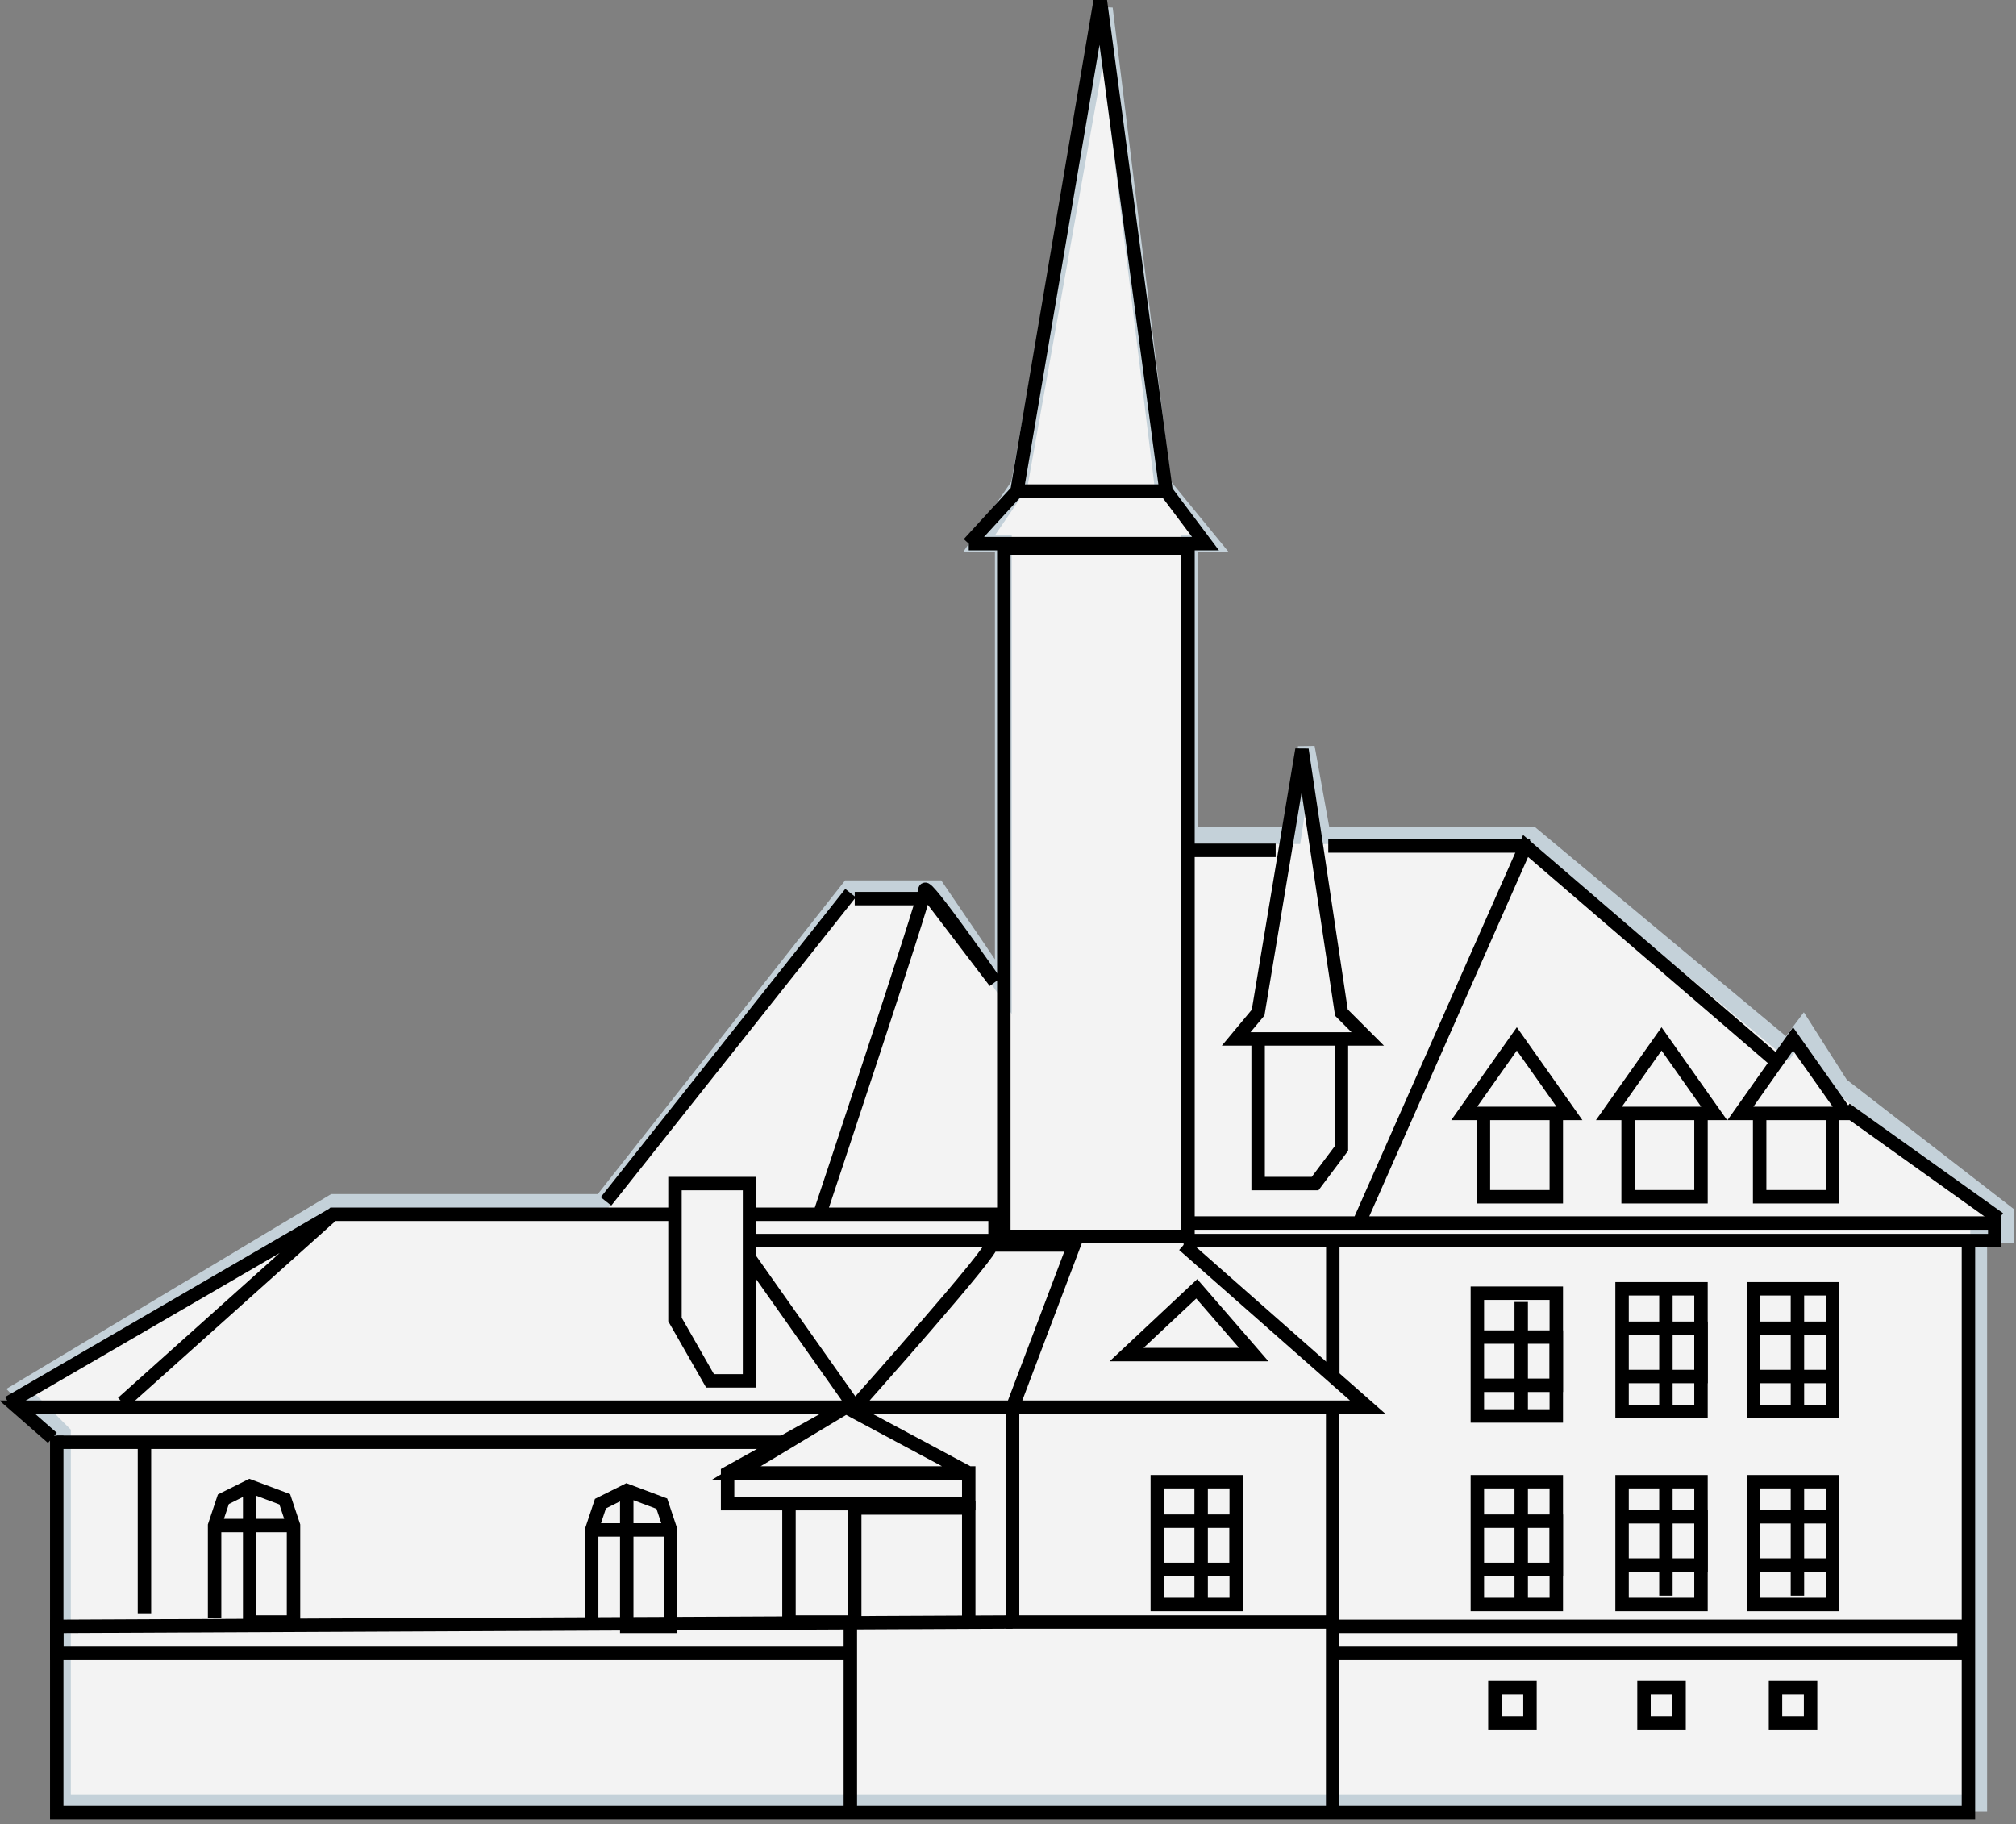 <?xml version="1.0" encoding="UTF-8"?> <svg xmlns="http://www.w3.org/2000/svg" viewBox="0 0 120.00 108.60" data-guides="{&quot;vertical&quot;:[],&quot;horizontal&quot;:[]}"><rect x="0" y="0" width="120.00" height="108.60" fill="#808080" stroke="none"/><defs></defs><path fill="#f3f3f3" stroke="#c4d1d9" fill-opacity="1" stroke-width="1" stroke-opacity="1" id="tSvga84c5a3fb3" title="Path 134" d="M59.722 58.73C59.722 58.73 55.762 52.908 55.762 52.908C55.762 52.908 50.546 52.908 50.546 52.908C50.546 52.908 35.827 71.577 35.827 71.577C35.827 71.577 19.853 71.577 19.853 71.577C19.853 71.577 1.184 82.778 1.184 82.778C1.184 82.778 3.715 85.31 3.715 85.31C3.715 85.31 3.715 107.332 3.715 107.332C3.715 107.332 117.78 107.332 117.78 107.332C117.78 107.332 117.78 73.475 117.78 73.475C117.78 73.475 119.362 73.475 119.362 73.475C119.362 73.475 119.362 72.21 119.362 72.21C119.362 72.21 109.553 64.615 109.553 64.615C109.553 64.615 107.338 61.135 107.338 61.135C107.338 61.135 106.389 62.401 106.389 62.401C106.389 62.401 91.201 49.744 91.201 49.744C91.201 49.744 78.707 49.744 78.707 49.744C78.707 49.744 77.758 44.491 77.758 44.491C77.758 44.491 76.962 49.744 76.962 49.744C76.962 49.744 70.797 49.744 70.797 49.744C70.797 49.744 70.797 32.34 70.797 32.34C70.797 32.34 72.062 32.34 72.062 32.34C72.062 32.34 69.215 28.86 69.215 28.86C69.215 28.86 65.734 0.509 65.734 0.509C65.734 0.509 60.671 28.86 60.671 28.86C60.671 28.86 58.293 32.34 58.293 32.34C58.293 32.34 59.722 32.34 59.722 32.34C59.722 32.34 59.722 58.73 59.722 58.73Z"></path><path fill="none" stroke="#000000" fill-opacity="1" stroke-width="0.8" stroke-opacity="1" id="tSvg1320bf28484" title="Path 100" d="M70.452 74.108C70.452 74.108 81.413 83.765 81.413 83.765C81.413 83.765 60.273 83.765 60.273 83.765C60.273 83.765 63.927 74.108 63.927 74.108C63.927 74.108 58.446 74.108 58.968 74.108C59.49 74.108 50.877 83.765 50.877 83.765C50.877 83.765 60.273 83.765 60.273 83.765C60.273 83.765 60.273 96.553 60.273 96.553C60.273 96.553 79.325 96.553 79.325 96.553C79.325 96.553 79.325 83.765 79.325 83.765"></path><path fill="#045da0" stroke="#000000" fill-opacity="0" stroke-width="0.8" stroke-opacity="1" id="tSvg2793057c68" title="Path 99" d="M60.534 29.231C60.534 29.231 65.493 0 65.493 0C65.493 0 69.407 29.231 69.407 29.231C69.407 29.231 60.534 29.231 60.534 29.231ZM57.663 32.363C57.663 32.363 71.757 32.363 71.757 32.363C71.757 32.363 69.407 29.231 69.407 29.231M57.663 32.363C57.663 32.363 60.534 29.231 60.534 29.231M59.751 32.624C59.751 32.624 59.751 73.599 59.751 73.599C59.751 73.599 70.713 73.599 70.713 73.599C70.713 73.599 70.713 32.624 70.713 32.624C70.713 32.624 59.751 32.624 59.751 32.624Z"></path><path fill="none" stroke="#000000" fill-opacity="1" stroke-width="0.8" stroke-opacity="1" id="tSvg1149ed7cd42" title="Path 101" d="M70.452 73.847C70.452 73.847 118.735 73.847 118.735 73.847C118.735 73.847 118.735 72.803 118.735 72.803C118.735 72.803 70.452 72.803 70.452 72.803C70.452 72.803 80.891 72.803 80.891 72.803C80.891 72.803 90.809 50.358 90.809 50.358C90.809 50.358 105.685 63.146 105.685 63.146"></path><path fill="none" stroke="#000000" fill-opacity="1" stroke-width="0.8" stroke-opacity="1" id="tSvg34dccf7df4" title="Path 102" d="M70.713 50.619C70.713 50.619 75.933 50.619 75.933 50.619"></path><path fill="none" stroke="#000000" fill-opacity="1" stroke-width="0.8" stroke-opacity="1" id="tSvg10eb23ede14" title="Path 103" d="M79.064 50.358C79.064 50.358 91.07 50.358 91.07 50.358"></path><path fill="none" stroke="#000000" fill-opacity="1" stroke-width="0.8" stroke-opacity="1" id="tSvg76aadf3381" title="Path 104" d="M79.334 73.847C79.334 73.847 79.334 81.938 79.334 81.938"></path><path fill="none" stroke="#000000" fill-opacity="1" stroke-width="0.8" stroke-opacity="1" id="tSvg12e610a3af5" title="Path 105" d="M74.888 70.454C74.888 70.454 74.888 61.842 74.888 61.842C74.888 61.842 73.584 61.842 73.584 61.842C73.584 61.842 74.888 60.276 74.888 60.276C74.888 60.276 77.498 44.616 77.498 44.616C77.498 44.616 79.847 60.276 79.847 60.276C79.847 60.276 81.413 61.842 81.413 61.842C81.413 61.842 79.847 61.842 79.847 61.842C79.847 61.842 79.847 68.366 79.847 68.366C79.847 68.366 78.281 70.454 78.281 70.454C78.281 70.454 74.888 70.454 74.888 70.454ZM74.888 70.454C74.888 70.454 74.888 61.842 74.888 61.842M79.847 61.842C79.847 61.842 74.888 61.842 74.888 61.842Z"></path><path fill="none" stroke="#000000" fill-opacity="1" stroke-width="0.8" stroke-opacity="1" id="tSvgf89435c241" title="Path 106" d="M87.155 66.278C87.155 66.278 87.621 66.278 88.299 66.278C90.106 66.278 93.419 66.278 93.419 66.278C93.419 66.278 90.287 61.842 90.287 61.842C90.287 61.842 87.155 66.278 87.155 66.278ZM88.299 66.278C88.299 66.278 88.299 71.237 88.299 71.237C88.299 71.237 92.636 71.237 92.636 71.237C92.636 71.237 92.636 66.278 92.636 66.278C92.636 66.278 88.299 66.278 88.299 66.278Z"></path><path fill="none" stroke="#000000" fill-opacity="1" stroke-width="0.8" stroke-opacity="1" id="tSvg41eb1f54e2" title="Path 107" d="M95.768 66.278C95.768 66.278 96.234 66.278 96.911 66.278C98.719 66.278 102.032 66.278 102.032 66.278C102.032 66.278 98.9 61.842 98.9 61.842C98.9 61.842 95.768 66.278 95.768 66.278ZM96.911 66.278C96.911 66.278 96.911 71.237 96.911 71.237C96.911 71.237 101.249 71.237 101.249 71.237C101.249 71.237 101.249 66.278 101.249 66.278C101.249 66.278 96.911 66.278 96.911 66.278Z"></path><path fill="none" stroke="#000000" fill-opacity="1" stroke-width="0.8" stroke-opacity="1" id="tSvg374dfc10ed" title="Path 108" d="M103.597 66.278C103.597 66.278 104.063 66.278 104.741 66.278C106.548 66.278 109.861 66.278 109.861 66.278C109.861 66.278 106.729 61.842 106.729 61.842C106.729 61.842 103.597 66.278 103.597 66.278ZM104.741 66.278C104.741 66.278 104.741 71.237 104.741 71.237C104.741 71.237 109.078 71.237 109.078 71.237C109.078 71.237 109.078 66.278 109.078 66.278C109.078 66.278 104.741 66.278 104.741 66.278Z"></path><path fill="none" stroke="#000000" fill-opacity="1" stroke-width="0.8" stroke-opacity="1" id="tSvg8353e9909d" title="Path 109" d="M118.996 72.542C118.996 72.542 109.861 66.017 109.861 66.017C109.861 66.017 109.861 66.017 109.861 66.017"></path><path fill="none" stroke="#000000" fill-opacity="1" stroke-width="0.8" stroke-opacity="1" id="tSvgdd194da921" title="Path 110" d="M3.116 85.592C3.116 85.592 1.028 83.765 1.028 83.765C1.028 83.765 8.336 83.765 8.336 83.765C8.336 83.765 50.877 83.765 50.877 83.765C50.877 83.765 44.614 74.891 44.614 74.891"></path><path fill="none" stroke="#000000" fill-opacity="1" stroke-width="0.8" stroke-opacity="1" id="tSvg10a01ed01fc" title="Path 111" d="M0.506 83.504C0.506 83.504 19.82 72.281 19.82 72.281C19.82 72.281 7.292 83.504 7.292 83.504C7.292 83.504 19.82 72.281 19.82 72.281C19.82 72.281 40.177 72.281 40.177 72.281C40.177 72.281 40.177 78.545 40.177 78.545C40.177 78.545 42.265 82.199 42.265 82.199C42.265 82.199 44.614 82.199 44.614 82.199C44.614 82.199 44.614 70.454 44.614 70.454C44.614 70.454 40.177 70.454 40.177 70.454C40.177 70.454 40.177 72.281 40.177 72.281"></path><path fill="none" stroke="#000000" fill-opacity="1" stroke-width="0.8" stroke-opacity="1" id="tSvg12a0ab645d4" title="Path 112" d="M3.377 85.853C3.377 85.853 46.702 85.853 46.702 85.853"></path><path fill="none" stroke="#000000" fill-opacity="1" stroke-width="0.8" stroke-opacity="1" id="tSvgdc751ece6a" title="Path 115" d="M55.053 52.968C55.575 53.49 55.053 52.968 55.053 52.968C55.053 52.968 59.229 58.449 59.229 58.449C59.229 58.449 55.053 52.446 55.053 52.968C55.053 53.49 48.789 72.281 48.789 72.281C48.789 72.281 44.875 72.281 44.875 72.281C44.875 72.281 59.229 72.281 59.229 72.281C59.229 72.281 59.229 73.847 59.229 73.847C59.229 73.847 44.875 73.847 44.875 73.847"></path><path fill="none" stroke="#000000" fill-opacity="1" stroke-width="0.8" stroke-opacity="1" id="tSvgcc61f4ea4a" title="Path 116" d="M36.072 71.514C36.072 71.514 50.628 53.162 50.628 53.162"></path><path fill="none" stroke="#000000" fill-opacity="1" stroke-width="0.8" stroke-opacity="1" id="tSvg9626f5e232" title="Path 117" d="M50.877 53.49C50.877 53.49 55.053 53.49 55.053 53.49"></path><path fill="none" stroke="#000000" fill-opacity="1" stroke-width="0.8" stroke-opacity="1" id="tSvg1587c55d46f" title="Path 118" d="M8.598 85.853C8.598 85.853 8.598 96.031 8.598 96.031"></path><path fill="none" stroke="#000000" fill-opacity="1" stroke-width="0.8" stroke-opacity="1" id="tSvg81d9d56858" title="Path 119" d="M67.059 80.633C67.059 80.633 71.235 76.718 71.235 76.718C71.235 76.718 74.628 80.633 74.628 80.633C74.628 80.633 67.059 80.633 67.059 80.633C67.059 80.633 67.842 80.633 67.059 80.633Z"></path><path fill="none" stroke="#000000" fill-opacity="1" stroke-width="0.8" stroke-opacity="1" id="tSvg105dedbef4" rx="0" ry="0" title="Rectangle 32" d="M87.938 76.979C89.504 76.979 91.07 76.979 92.636 76.979C92.636 79.415 92.636 81.851 92.636 84.287C91.07 84.287 89.504 84.287 87.938 84.287C87.938 81.851 87.938 79.415 87.938 76.979Z" style="transform-origin: -11577.3px -9883.59px;"></path><path fill="none" stroke="#000000" fill-opacity="1" stroke-width="0.8" stroke-opacity="1" id="tSvg16bb92c90c2" rx="0" ry="0" title="Rectangle 33" d="M104.38 88.201C105.947 88.201 107.512 88.201 109.078 88.201C109.078 90.637 109.078 93.073 109.078 95.509C107.512 95.509 105.947 95.509 104.38 95.509C104.38 93.073 104.38 90.637 104.38 88.201Z" style="transform-origin: -11551.4px -9865.86px;"></path><path fill="none" stroke="#000000" fill-opacity="1" stroke-width="0.8" stroke-opacity="1" id="tSvg11c580885c2" rx="0" ry="0" title="Rectangle 34" d="M96.551 88.201C98.117 88.201 99.683 88.201 101.249 88.201C101.249 90.637 101.249 93.073 101.249 95.509C99.683 95.509 98.117 95.509 96.551 95.509C96.551 93.073 96.551 90.637 96.551 88.201Z" style="transform-origin: -11563.7px -9865.86px;"></path><path fill="none" stroke="#000000" fill-opacity="1" stroke-width="0.8" stroke-opacity="1" id="tSvg14f816712ee" rx="0" ry="0" title="Rectangle 35" d="M104.38 76.718C105.947 76.718 107.512 76.718 109.078 76.718C109.078 79.154 109.078 81.59 109.078 84.026C107.512 84.026 105.947 84.026 104.38 84.026C104.38 81.59 104.38 79.154 104.38 76.718Z" style="transform-origin: -11551.4px -9884px;"></path><path fill="none" stroke="#000000" fill-opacity="1" stroke-width="0.8" stroke-opacity="1" id="tSvg7689a5b41f" rx="0" ry="0" title="Rectangle 36" d="M87.938 88.201C89.504 88.201 91.07 88.201 92.636 88.201C92.636 90.637 92.636 93.073 92.636 95.509C91.07 95.509 89.504 95.509 87.938 95.509C87.938 93.073 87.938 90.637 87.938 88.201Z" style="transform-origin: -11577.3px -9865.86px;"></path><path fill="none" stroke="#000000" fill-opacity="1" stroke-width="0.8" stroke-opacity="1" id="tSvg15fa4ed903a" rx="0" ry="0" title="Rectangle 37" d="M88.982 100.468C89.678 100.468 90.374 100.468 91.07 100.468C91.07 101.164 91.07 101.86 91.07 102.556C90.374 102.556 89.678 102.556 88.982 102.556C88.982 101.86 88.982 101.164 88.982 100.468Z" style="transform-origin: -11577.7px -9850.6px;"></path><path fill="none" stroke="#000000" fill-opacity="1" stroke-width="0.8" stroke-opacity="1" id="tSvg1a6d097b13" rx="0" ry="0" title="Rectangle 38" d="M105.685 100.468C106.381 100.468 107.077 100.468 107.773 100.468C107.773 101.164 107.773 101.86 107.773 102.556C107.077 102.556 106.381 102.556 105.685 102.556C105.685 101.86 105.685 101.164 105.685 100.468Z" style="transform-origin: -11551.4px -9850.6px;"></path><path fill="none" stroke="#000000" fill-opacity="1" stroke-width="0.8" stroke-opacity="1" id="tSvgde2b38d439" rx="0" ry="0" title="Rectangle 39" d="M97.856 100.468C98.552 100.468 99.248 100.468 99.944 100.468C99.944 101.164 99.944 101.86 99.944 102.556C99.248 102.556 98.552 102.556 97.856 102.556C97.856 101.86 97.856 101.164 97.856 100.468Z" style="transform-origin: -11563.7px -9850.6px;"></path><path fill="none" stroke="#000000" fill-opacity="1" stroke-width="0.8" stroke-opacity="1" id="tSvg10897e1495" rx="0" ry="0" title="Rectangle 40" d="M68.886 88.201C70.452 88.201 72.018 88.201 73.584 88.201C73.584 90.637 73.584 93.073 73.584 95.509C72.018 95.509 70.452 95.509 68.886 95.509C68.886 93.073 68.886 90.637 68.886 88.201Z" style="transform-origin: -11607.4px -9865.86px;"></path><path fill="none" stroke="#000000" fill-opacity="1" stroke-width="0.8" stroke-opacity="1" id="tSvg9c2061e33" rx="0" ry="0" title="Rectangle 41" d="M96.551 76.718C98.117 76.718 99.683 76.718 101.249 76.718C101.249 79.154 101.249 81.59 101.249 84.026C99.683 84.026 98.117 84.026 96.551 84.026C96.551 81.59 96.551 79.154 96.551 76.718Z" style="transform-origin: -11563.7px -9884px;"></path><path fill="none" stroke="#000000" fill-opacity="1" stroke-width="0.8" stroke-opacity="1" id="tSvg124ed880da1" title="Path 120" d="M50.355 83.765C50.355 83.765 43.309 87.68 43.309 87.68C43.309 87.68 43.309 89.507 43.309 89.507C43.309 89.507 57.663 89.507 57.663 89.507C57.663 89.507 57.663 87.68 57.663 87.68C57.663 87.68 43.831 87.68 43.831 87.68C43.831 87.68 50.355 83.765 50.355 83.765ZM57.663 87.68C57.663 87.68 50.355 83.765 50.355 83.765Z"></path><path fill="none" stroke="#000000" fill-opacity="1" stroke-width="0.8" stroke-opacity="1" id="tSvgbcb05310b2" title="Path 121" d="M46.963 89.507C46.963 89.507 46.963 96.553 46.963 96.553C46.963 96.553 46.963 96.553 46.963 96.553C46.963 96.553 50.877 96.553 50.877 96.553C50.877 96.553 50.877 89.767 50.877 89.767C50.877 89.767 57.663 89.767 57.663 89.767C57.663 89.767 57.663 96.553 57.663 96.553"></path><path fill="none" stroke="#000000" fill-opacity="1" stroke-width="0.8" stroke-opacity="1" id="tSvg849ac83d1e" title="Path 122" d="M71.496 88.463C71.496 88.463 71.496 95.248 71.496 95.248C71.496 95.248 71.496 93.421 71.496 93.421C71.496 93.421 68.886 93.421 68.886 93.421C68.886 93.421 73.584 93.421 73.584 93.421C73.584 93.421 73.584 90.55 73.584 90.55C73.584 90.55 68.886 90.55 68.886 90.55"></path><path fill="none" stroke="#000000" fill-opacity="1" stroke-width="0.8" stroke-opacity="1" id="tSvg9f53fba6ea" title="Path 123" d="M106.99 76.979C106.99 76.979 106.99 83.765 106.99 83.765C106.99 83.765 106.99 81.938 106.99 81.938C106.99 81.938 104.38 81.938 104.38 81.938C104.38 81.938 109.078 81.938 109.078 81.938C109.078 81.938 109.078 79.067 109.078 79.067C109.078 79.067 104.38 79.067 104.38 79.067"></path><path fill="none" stroke="#000000" fill-opacity="1" stroke-width="0.8" stroke-opacity="1" id="tSvgd2c87a7176" title="Path 124" d="M99.161 76.979C99.161 76.979 99.161 83.765 99.161 83.765C99.161 83.765 99.161 81.938 99.161 81.938C99.161 81.938 96.551 81.938 96.551 81.938C96.551 81.938 101.249 81.938 101.249 81.938C101.249 81.938 101.249 79.067 101.249 79.067C101.249 79.067 96.551 79.067 96.551 79.067"></path><path fill="none" stroke="#000000" fill-opacity="1" stroke-width="0.8" stroke-opacity="1" id="tSvgf71a8531b7" title="Path 125" d="M90.548 77.501C90.548 77.501 90.548 84.287 90.548 84.287C90.548 84.287 90.548 82.46 90.548 82.46C90.548 82.46 87.938 82.46 87.938 82.46C87.938 82.46 92.636 82.46 92.636 82.46C92.636 82.46 92.636 79.589 92.636 79.589C92.636 79.589 87.938 79.589 87.938 79.589"></path><path fill="none" stroke="#000000" fill-opacity="1" stroke-width="0.8" stroke-opacity="1" id="tSvgc7284e8ece" title="Path 126" d="M106.99 88.202C106.99 88.202 106.99 94.987 106.99 94.987C106.99 94.987 106.99 93.16 106.99 93.16C106.99 93.16 104.38 93.16 104.38 93.16C104.38 93.16 109.078 93.16 109.078 93.16C109.078 93.16 109.078 90.289 109.078 90.289C109.078 90.289 104.38 90.289 104.38 90.289"></path><path fill="none" stroke="#000000" fill-opacity="1" stroke-width="0.8" stroke-opacity="1" id="tSvg116988cfe12" title="Path 127" d="M99.161 88.202C99.161 88.202 99.161 94.987 99.161 94.987C99.161 94.987 99.161 93.16 99.161 93.16C99.161 93.16 96.551 93.16 96.551 93.16C96.551 93.16 101.249 93.16 101.249 93.16C101.249 93.16 101.249 90.289 101.249 90.289C101.249 90.289 96.551 90.289 96.551 90.289"></path><path fill="none" stroke="#000000" fill-opacity="1" stroke-width="0.8" stroke-opacity="1" id="tSvg12304290dbb" title="Path 128" d="M90.548 88.463C90.548 88.463 90.548 95.248 90.548 95.248C90.548 95.248 90.548 93.421 90.548 93.421C90.548 93.421 87.938 93.421 87.938 93.421C87.938 93.421 92.636 93.421 92.636 93.421C92.636 93.421 92.636 90.55 92.636 90.55C92.636 90.55 87.938 90.55 87.938 90.55"></path><path fill="none" stroke="#000000" fill-opacity="1" stroke-width="0.8" stroke-opacity="1" id="tSvg11b2ca3e4a5" title="Path 129" d="M35.218 96.553C35.218 96.553 35.218 91.072 35.218 91.072C35.218 91.072 35.74 89.507 35.74 89.507C35.74 89.507 37.306 88.724 37.306 88.724C37.306 88.724 39.394 89.507 39.394 89.507C39.394 89.507 39.916 91.072 39.916 91.072C39.916 91.072 39.916 96.814 39.916 96.814C39.916 96.814 37.306 96.814 37.306 96.814C37.306 96.814 37.306 91.072 37.306 91.072C37.306 91.072 39.916 91.072 39.916 91.072C39.916 91.072 35.218 91.072 35.218 91.072C35.218 91.072 37.306 91.072 37.306 91.072C37.306 91.072 37.306 88.984 37.306 88.984"></path><path fill="none" stroke="#000000" fill-opacity="1" stroke-width="0.8" stroke-opacity="1" id="tSvg180fa4c47ad" title="Path 130" d="M12.773 96.292C12.773 96.292 12.773 90.811 12.773 90.811C12.773 90.811 13.295 89.246 13.295 89.246C13.295 89.246 14.861 88.463 14.861 88.463C14.861 88.463 16.949 89.246 16.949 89.246C16.949 89.246 17.471 90.811 17.471 90.811C17.471 90.811 17.471 96.553 17.471 96.553C17.471 96.553 14.861 96.553 14.861 96.553C14.861 96.553 14.861 90.811 14.861 90.811C14.861 90.811 17.471 90.811 17.471 90.811C17.471 90.811 12.773 90.811 12.773 90.811C12.773 90.811 14.861 90.811 14.861 90.811C14.861 90.811 14.861 88.724 14.861 88.724"></path><path fill="none" stroke="#000000" fill-opacity="1" stroke-width="0.8" stroke-opacity="1" id="tSvg9225b2635b" title="Path 131" d="M3.377 85.461C3.377 85.461 3.377 107.906 3.377 107.906C3.377 107.906 117.169 107.906 117.169 107.906C117.169 107.906 117.169 73.978 117.169 73.978"></path><path fill="none" stroke="#000000" fill-opacity="1" stroke-width="0.8" stroke-opacity="1" id="tSvg554ad71fdf" title="Path 132" d="M60.273 96.553C60.273 96.553 3.377 96.814 3.377 96.814C3.377 96.814 3.377 98.38 3.377 98.38C3.377 98.38 50.616 98.38 50.616 98.38C50.616 98.38 50.616 96.292 50.616 96.292C50.616 96.292 50.616 108.037 50.616 108.037"></path><path fill="none" stroke="#000000" fill-opacity="1" stroke-width="0.8" stroke-opacity="1" id="tSvg1763b3454f" title="Path 133" d="M79.325 96.814C79.325 96.814 116.908 96.814 116.908 96.814C116.908 96.814 116.908 98.38 116.908 98.38C116.908 98.38 79.325 98.38 79.325 98.38C79.325 98.38 79.325 96.814 79.325 96.814ZM79.325 96.814C79.325 96.814 79.325 108.037 79.325 108.037Z"></path></svg> 